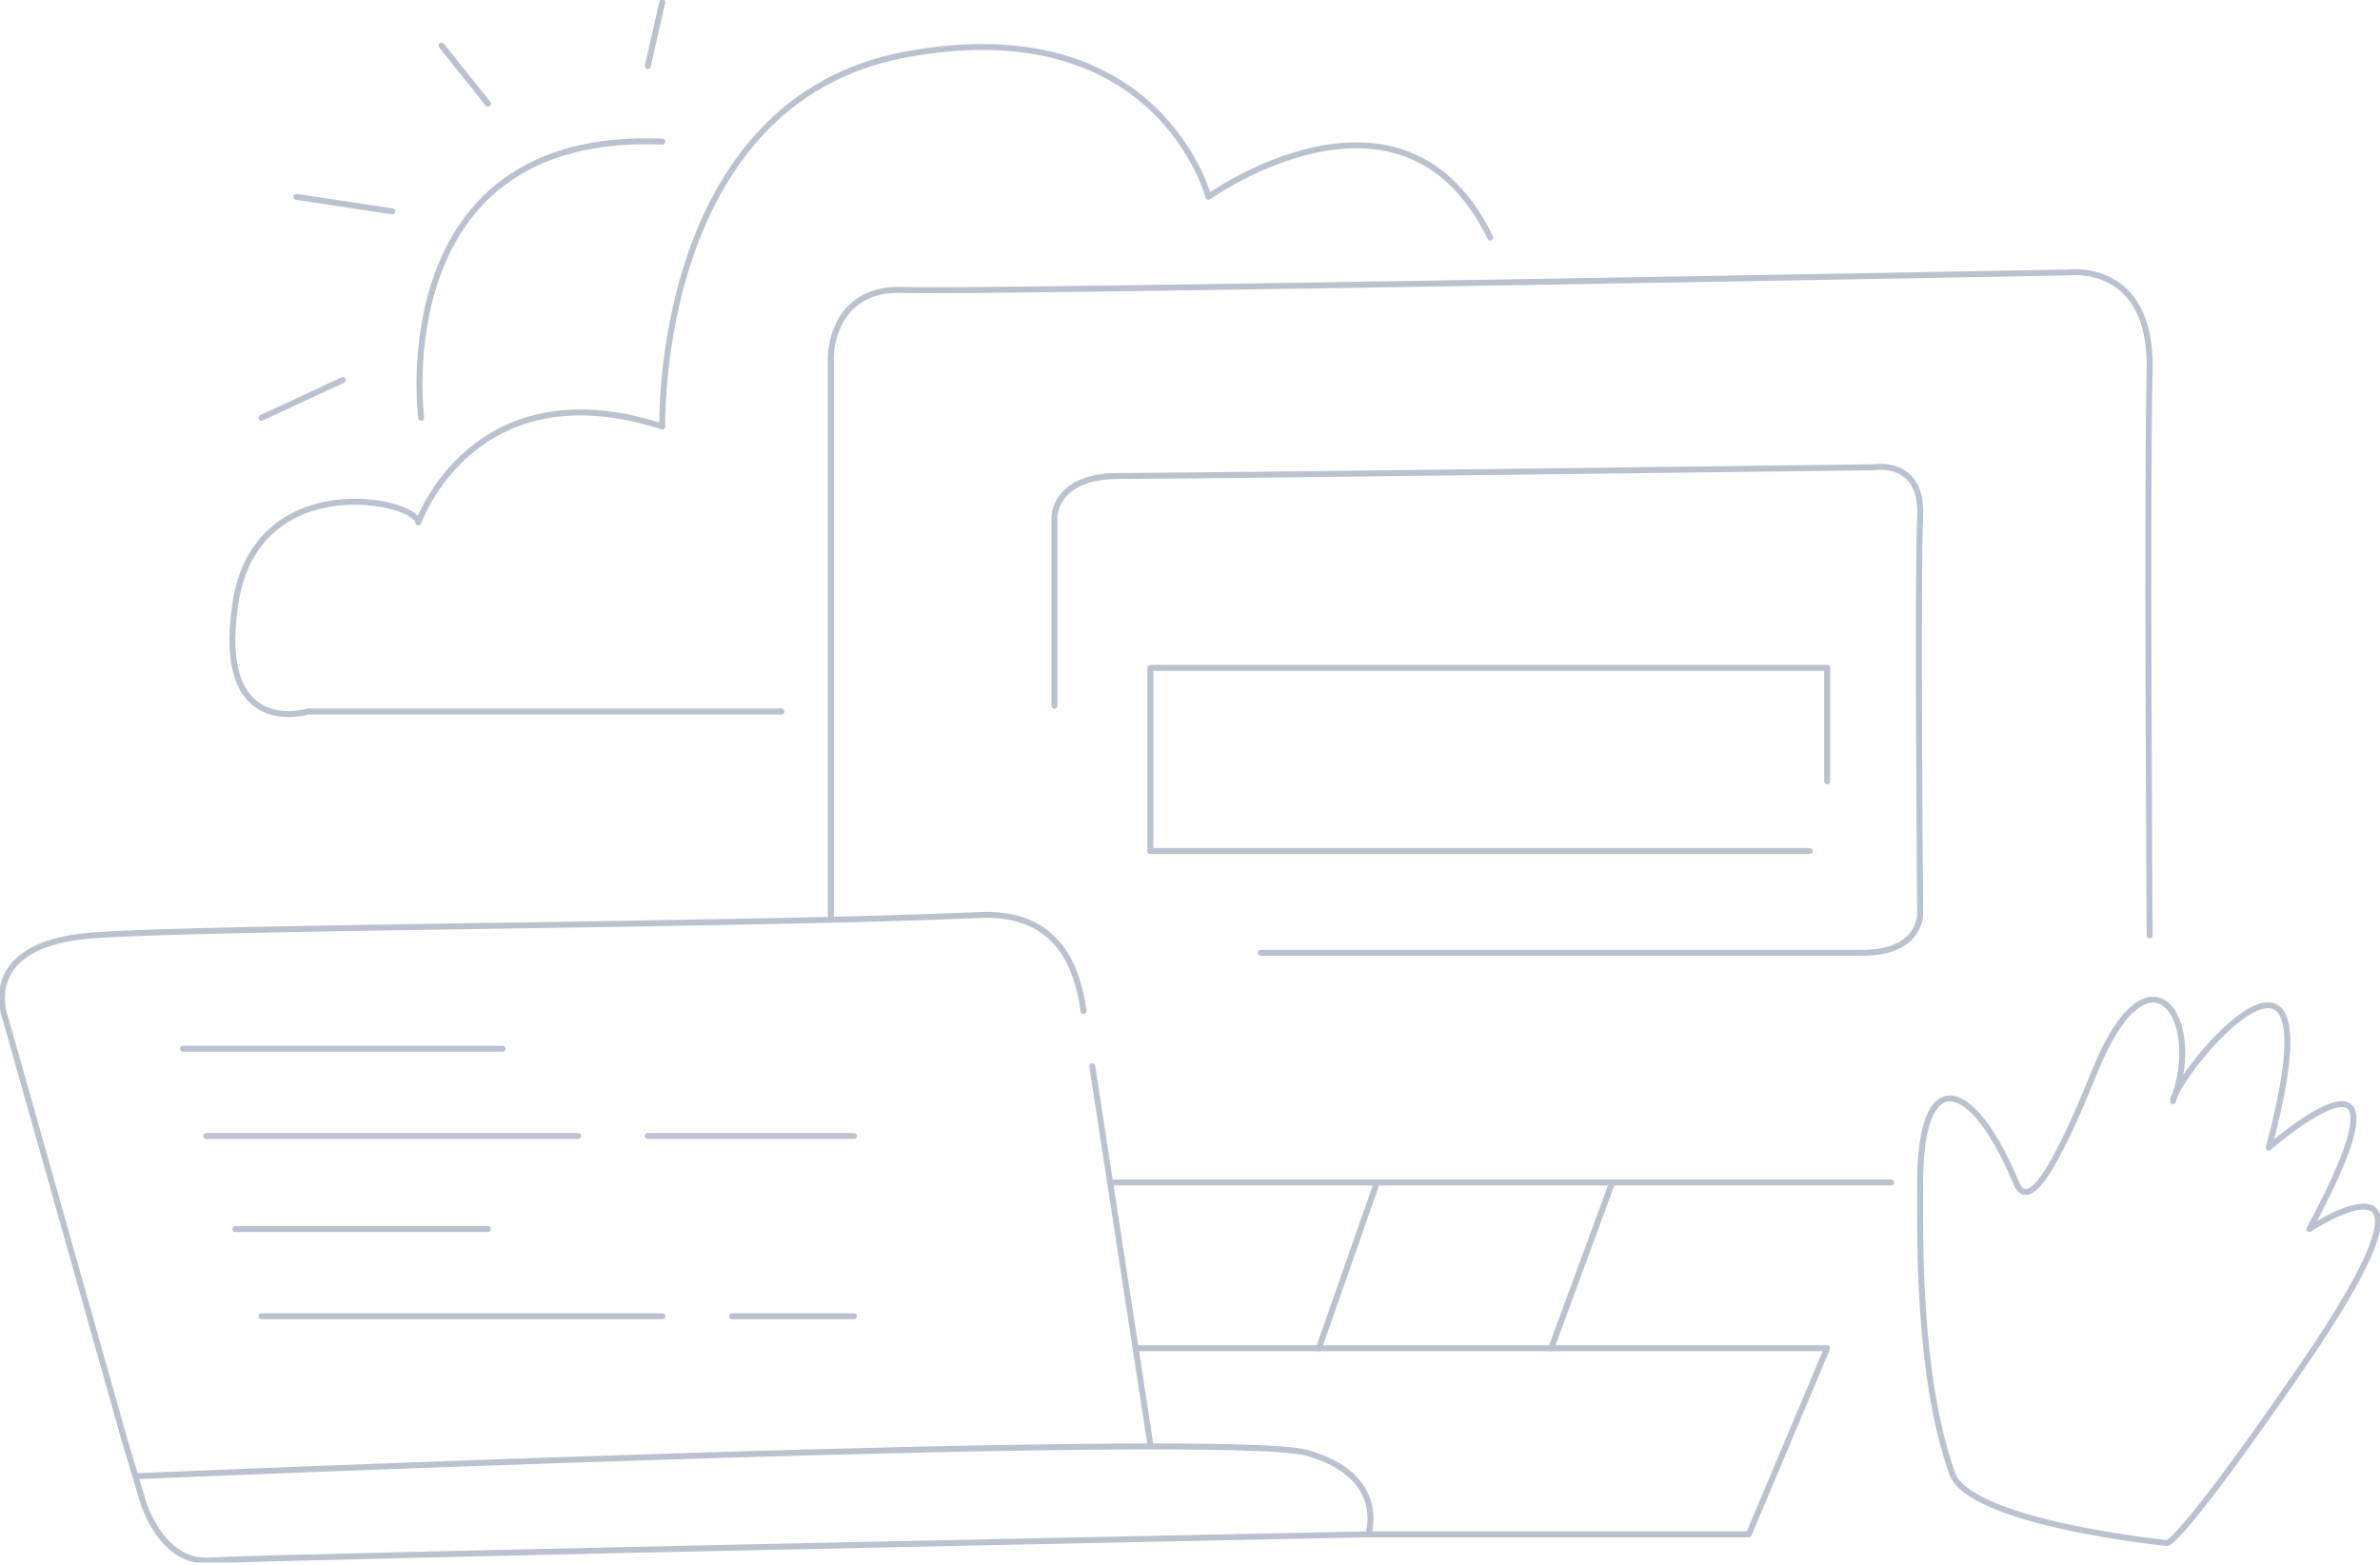 <svg width="400" height="263" viewBox="0 0 400 263" fill="none" xmlns="http://www.w3.org/2000/svg">
<g clip-path="url(#clip0_405_3025)">
<path d="M139.631 154.282V59.963C139.631 59.963 139.631 48.234 151.837 48.723C164.042 49.212 347.614 45.791 347.614 45.791C347.614 45.791 361.772 43.836 361.284 62.406C360.796 80.977 361.284 157.214 361.284 157.214" stroke="#BAC2CF" stroke-miterlimit="10" stroke-linecap="round" stroke-linejoin="round"/>
<path d="M177.225 118.607V86.842C177.225 86.842 177.225 80 187.965 80C200.708 80 314.903 78.534 314.903 78.534C314.903 78.534 323.203 77.068 322.715 86.842C322.226 96.616 322.715 153.305 322.715 153.305C322.715 153.305 323.203 160.147 312.95 160.147C299.28 160.147 211.888 160.147 211.888 160.147" stroke="#BAC2CF" stroke-miterlimit="10" stroke-linecap="round" stroke-linejoin="round"/>
<path d="M193.336 143.042V112.254H307.092V131.313" stroke="#BAC2CF" stroke-miterlimit="10" stroke-linecap="round" stroke-linejoin="round"/>
<path d="M193.336 143.042H304.162" stroke="#BAC2CF" stroke-miterlimit="10" stroke-linecap="round" stroke-linejoin="round"/>
<path d="M186.989 198.754H317.832" stroke="#BAC2CF" stroke-miterlimit="10" stroke-linecap="round" stroke-linejoin="round"/>
<path d="M190.895 226.609H307.091L293.909 257.886H229.952" stroke="#BAC2CF" stroke-miterlimit="10" stroke-linecap="round" stroke-linejoin="round"/>
<path d="M328.085 247.624C322.226 231.008 322.715 208.039 322.715 198.754C322.715 178.717 331.503 181.161 338.826 198.754C340.486 202.81 344.001 200.073 352.008 180.183C361.284 157.214 370.56 171.387 365.19 185.07C366.166 179.695 393.507 147.44 381.301 192.889C381.301 192.889 408.153 169.432 388.136 206.573C388.136 206.573 414.988 188.882 386.672 230.03C366.166 259.841 364.213 259.352 364.213 259.352C364.213 259.352 331.063 256.029 328.085 247.624Z" stroke="#BAC2CF" stroke-miterlimit="10" stroke-linecap="round" stroke-linejoin="round"/>
<path d="M182.107 169.92C180.642 159.169 175.272 153.304 164.531 153.793C127.084 155.503 35.64 155.748 15.623 157.214C-4.394 158.68 0.977 171.386 0.977 171.386L20.994 242.247L23.923 252.021C23.923 252.021 26.852 262.773 35.152 262.284C46.87 261.6 229.953 257.886 229.953 257.886C229.953 257.886 233.37 248.112 219.7 244.202C206.03 240.292 22.947 248.112 22.947 248.112" stroke="#BAC2CF" stroke-miterlimit="10" stroke-linecap="round" stroke-linejoin="round"/>
<path d="M183.571 179.205L193.336 242.736" stroke="#BAC2CF" stroke-miterlimit="10" stroke-linecap="round" stroke-linejoin="round"/>
<path d="M30.758 176.273H84.462" stroke="#BAC2CF" stroke-miterlimit="10" stroke-linecap="round" stroke-linejoin="round"/>
<path d="M34.664 190.935H97.156" stroke="#BAC2CF" stroke-miterlimit="10" stroke-linecap="round" stroke-linejoin="round"/>
<path d="M39.546 206.572H82.021" stroke="#BAC2CF" stroke-miterlimit="10" stroke-linecap="round" stroke-linejoin="round"/>
<path d="M43.94 221.233H111.315" stroke="#BAC2CF" stroke-miterlimit="10" stroke-linecap="round" stroke-linejoin="round"/>
<path d="M108.874 190.935H143.537" stroke="#BAC2CF" stroke-miterlimit="10" stroke-linecap="round" stroke-linejoin="round"/>
<path d="M123.032 221.233H143.537" stroke="#BAC2CF" stroke-miterlimit="10" stroke-linecap="round" stroke-linejoin="round"/>
<path d="M231.417 198.754L221.653 226.61" stroke="#BAC2CF" stroke-miterlimit="10" stroke-linecap="round" stroke-linejoin="round"/>
<path d="M270.963 198.754L260.71 226.61" stroke="#BAC2CF" stroke-miterlimit="10" stroke-linecap="round" stroke-linejoin="round"/>
<path d="M131.332 119.585H51.752C51.752 119.585 36.128 124.471 39.546 101.503C42.964 78.534 69.816 83.91 70.304 87.819C70.304 87.819 79.58 61.429 111.315 71.692C111.315 71.692 109.85 16.958 152.325 9.139C194.8 1.32 203.1 33.085 203.1 33.085C203.1 33.085 235.811 9.627 250.458 39.927" stroke="#BAC2CF" stroke-miterlimit="10" stroke-linecap="round" stroke-linejoin="round"/>
<path d="M70.792 70.226C70.792 70.226 64.445 21.845 111.315 23.8" stroke="#BAC2CF" stroke-miterlimit="10" stroke-linecap="round" stroke-linejoin="round"/>
<path d="M108.874 11.093L111.315 0.342" stroke="#BAC2CF" stroke-miterlimit="10" stroke-linecap="round" stroke-linejoin="round"/>
<path d="M82.021 17.447L74.21 7.673" stroke="#BAC2CF" stroke-miterlimit="10" stroke-linecap="round" stroke-linejoin="round"/>
<path d="M65.91 35.529L49.799 33.085" stroke="#BAC2CF" stroke-miterlimit="10" stroke-linecap="round" stroke-linejoin="round"/>
<path d="M57.61 63.873L43.94 70.226" stroke="#BAC2CF" stroke-miterlimit="10" stroke-linecap="round" stroke-linejoin="round"/>
</g>
<defs>
<clipPath id="clip0_405_3025">
<rect width="400" height="262.626" fill="white"/>
</clipPath>
</defs>
</svg>
